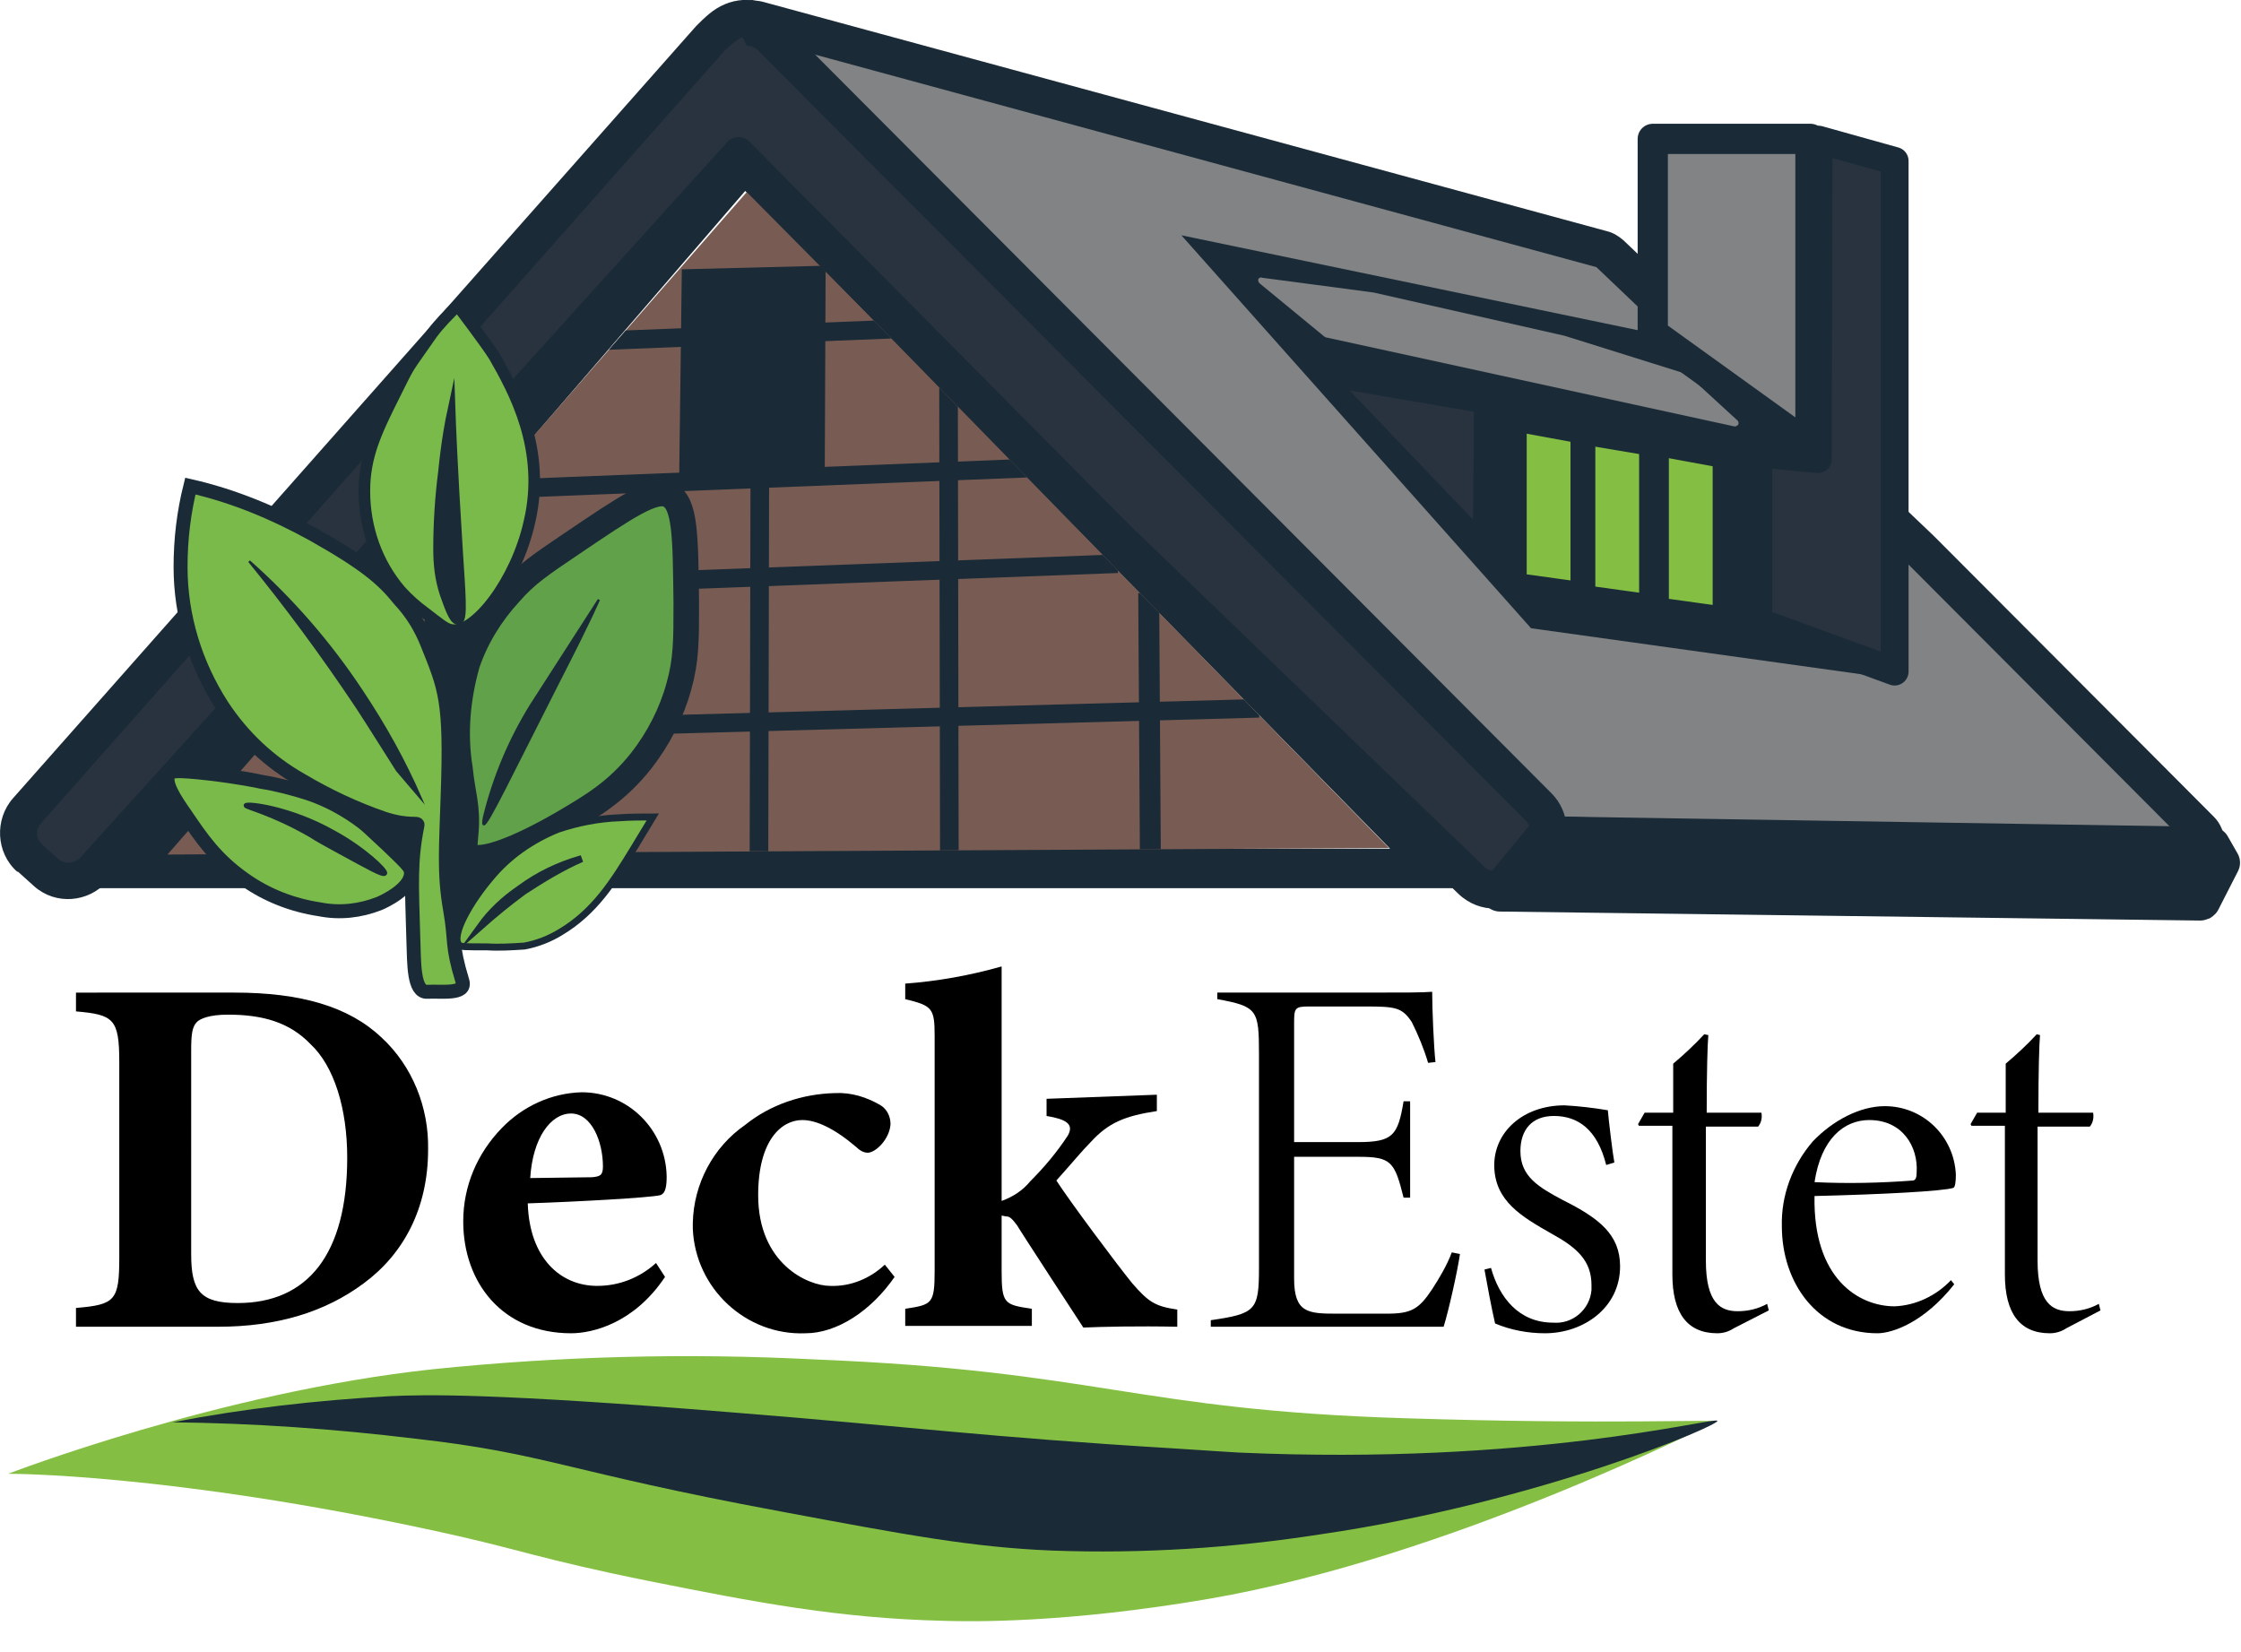 <?xml version="1.0" encoding="UTF-8"?> <svg xmlns="http://www.w3.org/2000/svg" xmlns:xlink="http://www.w3.org/1999/xlink" version="1.1" id="Слой_1" x="0px" y="0px" viewBox="0 0 274.3 202.2" xml:space="preserve"> <g id="Слой_3"> <polygon fill="none" stroke="#1A2B37" stroke-width="4.84" stroke-miterlimit="10" points="16.5,106.3 175.9,106.3 91.1,19.8 "></polygon> <polygon fill="#785C53" points="91.5,23.4 20.5,104.6 170,103.8 "></polygon> <g> <defs> <polygon id="SVGID_1_" points="91.5,23.4 20.5,104.6 170,103.8 "></polygon> </defs> <clipPath id="SVGID_00000176728270514927605470000001644555849632972976_"> <use xlink:href="#SVGID_1_" overflow="visible"></use> </clipPath> <g clip-path="url(#SVGID_00000176728270514927605470000001644555849632972976_)"> <line fill="none" stroke="#1A2B37" stroke-width="2.28" stroke-miterlimit="10" x1="73.8" y1="41.7" x2="109" y2="40.3"></line> </g> </g> <g> <defs> <polygon id="SVGID_00000172404680989335904450000001295889997778661267_" points="91.5,23.4 20.5,104.6 170,103.8 "></polygon> </defs> <clipPath id="SVGID_00000057857326683318241140000003108007570641774475_"> <use xlink:href="#SVGID_00000172404680989335904450000001295889997778661267_" overflow="visible"></use> </clipPath> <g clip-path="url(#SVGID_00000057857326683318241140000003108007570641774475_)"> <line fill="none" stroke="#1A2B37" stroke-width="2.28" stroke-miterlimit="10" x1="123.8" y1="56.5" x2="123.8" y2="56.5"></line> </g> </g> <g> <defs> <polygon id="SVGID_00000036933493203778739360000012981430577177627789_" points="91.5,23.4 20.5,104.6 170,103.8 "></polygon> </defs> <clipPath id="SVGID_00000151517784677242976780000009066255484970447747_"> <use xlink:href="#SVGID_00000036933493203778739360000012981430577177627789_" overflow="visible"></use> </clipPath> <g clip-path="url(#SVGID_00000151517784677242976780000009066255484970447747_)"> <line fill="none" stroke="#1A2B37" stroke-width="2.28" stroke-miterlimit="10" x1="57.7" y1="60" x2="125.8" y2="57.3"></line> </g> </g> <g> <defs> <polygon id="SVGID_00000137121748344751138260000000207693382388591536_" points="91.5,23.4 20.5,104.6 170,103.8 "></polygon> </defs> <clipPath id="SVGID_00000060736465244323853770000000305269095837284276_"> <use xlink:href="#SVGID_00000137121748344751138260000000207693382388591536_" overflow="visible"></use> </clipPath> <g clip-path="url(#SVGID_00000060736465244323853770000000305269095837284276_)"> <line fill="none" stroke="#1A2B37" stroke-width="2.28" stroke-miterlimit="10" x1="136.8" y1="69" x2="48.7" y2="72.3"></line> </g> </g> <g> <defs> <polygon id="SVGID_00000140722974881290937850000012707536535434512040_" points="91.5,23.4 20.5,104.6 170,103.8 "></polygon> </defs> <clipPath id="SVGID_00000070106268904470463530000008785517471112882354_"> <use xlink:href="#SVGID_00000140722974881290937850000012707536535434512040_" overflow="visible"></use> </clipPath> <g clip-path="url(#SVGID_00000070106268904470463530000008785517471112882354_)"> <line fill="none" stroke="#1A2B37" stroke-width="2.28" stroke-miterlimit="10" x1="154.1" y1="86.7" x2="33.3" y2="90"></line> </g> </g> <g> <defs> <polygon id="SVGID_00000079451940384919631830000011887200657916193175_" points="91.5,23.4 20.5,104.6 170,103.8 "></polygon> </defs> <clipPath id="SVGID_00000119837189108757717450000017652353564989708928_"> <use xlink:href="#SVGID_00000079451940384919631830000011887200657916193175_" overflow="visible"></use> </clipPath> <g clip-path="url(#SVGID_00000119837189108757717450000017652353564989708928_)"> <line fill="none" stroke="#1A2B37" stroke-width="2.28" stroke-miterlimit="10" x1="116.1" y1="47" x2="116.2" y2="104.1"></line> </g> </g> <g> <defs> <polygon id="SVGID_00000029037284421171746300000009207448811510091439_" points="91.5,23.4 20.5,104.6 170,103.8 "></polygon> </defs> <clipPath id="SVGID_00000137118594940163682540000010970876149750515129_"> <use xlink:href="#SVGID_00000029037284421171746300000009207448811510091439_" overflow="visible"></use> </clipPath> <g clip-path="url(#SVGID_00000137118594940163682540000010970876149750515129_)"> <line fill="none" stroke="#1A2B37" stroke-width="2.56" stroke-miterlimit="10" x1="140.8" y1="104" x2="140.6" y2="72.6"></line> </g> </g> <g> <defs> <polygon id="SVGID_00000008841590410013334760000009827635217114417043_" points="91.5,23.4 20.5,104.6 170,103.8 "></polygon> </defs> <clipPath id="SVGID_00000027589918054149891240000006555932150344050829_"> <use xlink:href="#SVGID_00000008841590410013334760000009827635217114417043_" overflow="visible"></use> </clipPath> <g clip-path="url(#SVGID_00000027589918054149891240000006555932150344050829_)"> <line fill="none" stroke="#1A2B37" stroke-width="2.28" stroke-miterlimit="10" x1="92.9" y1="104.2" x2="93" y2="58.6"></line> </g> </g> <g> <defs> <polygon id="SVGID_00000010273430405100061140000013371505217630188213_" points="91.5,23.4 20.5,104.6 170,103.8 "></polygon> </defs> <clipPath id="SVGID_00000005979324539889031950000010201869647822324615_"> <use xlink:href="#SVGID_00000010273430405100061140000013371505217630188213_" overflow="visible"></use> </clipPath> <g clip-path="url(#SVGID_00000005979324539889031950000010201869647822324615_)"> <polygon fill="#1A2B37" stroke="#1A2B37" stroke-width="1.71" stroke-miterlimit="10" points="84.3,33.8 100.2,33.4 100.1,56.9 84,57.5 "></polygon> </g> </g> </g> <g id="Слой_5"> <path fill="#828385" d="M267.5,105.6l-77.1-3.3c-0.6,0-1.1-0.2-1.5-0.6L90.5,6.2c-0.9-0.9-0.9-2.3,0-3.2c0.4-0.4,1-0.7,1.6-0.7 c0.2,0,0.4,0,0.6,0.1L196,30.5c0.4,0.1,0.7,0.3,1,0.5l38.1,36.2l34.2,34.4c0.9,0.9,0.9,2.3,0,3.2c-0.4,0.4-1,0.7-1.6,0.7 L267.5,105.6z"></path> <path fill="#1A2B37" d="M92.1,4.6l103.3,28.1l38,36.2l34.2,34.3l-77.1-3.3L92.1,4.6 M92.1,0c-2.5,0-4.6,2-4.6,4.6 c0,1.2,0.5,2.4,1.4,3.3l98.5,95.3c0.8,0.8,1.9,1.2,3,1.3l77.1,3.3h0.2c2.5,0,4.6-2,4.6-4.6c0-1.2-0.5-2.4-1.3-3.2l-34.2-34.3 l-0.1-0.1l-38-36.2c-0.6-0.5-1.2-0.9-2-1.1L93.3,0.2C92.9,0.1,92.5,0.1,92.1,0L92.1,0z"></path> </g> <g id="Слой_6"> <g id="Слой_4"> <path fill="#29333F" d="M183.1,109c-1.1,0-2.1-0.4-2.9-1.2l-43.6-42L90.4,19.2l-78.8,87.3c-0.8,0.9-1.9,1.4-3.1,1.4l0,0 c-1,0-1.9-0.4-2.7-1l-2-1.8c-1.7-1.5-1.9-4.1-0.4-5.8c0,0,0,0,0,0l0,0L87,4.8c0.5-0.6,2.3-2.4,3.9-2.4c0.8,0,1.6,0.5,2,1.2L93,3.7 c0.5,0.2,1,0.5,1.4,0.9l94,94.3c1.5,1.5,1.6,3.8,0.3,5.5l-2.4,3.1C185.5,108.4,184.3,109,183.1,109z"></path> <path fill="#1A2B37" d="M90.9,4.6l0.5,1c0.5,0,1,0.2,1.3,0.5l94,94.3c0.7,0.7,0.7,1.7,0.1,2.4l-2.4,3.1c-0.6,0.8-1.8,0.9-2.6,0.3 l-0.1-0.1l-43.5-41.9L91.7,17.3c-0.7-0.7-1.9-0.7-2.6,0L89,17.4L9.8,105c-0.7,0.7-1.8,0.8-2.6,0.2l-2-1.8 c-0.8-0.7-0.9-1.8-0.2-2.6c0,0,0,0,0,0l0,0L88.7,6.2C89,5.9,90.4,4.6,90.9,4.6 M90.9,0c-1.5,0.1-2.9,0.7-4.1,1.7 c-0.6,0.5-1.1,1-1.6,1.5L1.6,97.7c-2.3,2.6-2.1,6.7,0.5,9h0.1l2,1.8c2.6,2.3,6.6,2,8.9-0.6l77.2-85.5l44.5,44.9l0.1,0.1l43.6,42 c2.6,2.5,6.6,2.4,9.1-0.2c0.2-0.2,0.3-0.3,0.4-0.5l2.4-3.1c2-2.5,1.8-6.2-0.5-8.5L96,2.9c-0.4-0.4-0.9-0.8-1.4-1.1 C93.7,0.6,92.4-0.1,90.9,0L90.9,0z"></path> </g> <polygon fill="#1A2B37" points="144.6,28.8 187.4,76.9 232.6,83.2 219.6,54 202.3,40.8 "></polygon> <path fill="#828385" d="M154.2,34.7l7.9,6.5c0.1,0,0.1,0.1,0.2,0.1l50,10.9c0.2,0,0.4-0.1,0.5-0.3c0,0,0,0,0,0c0-0.1,0-0.3-0.1-0.4 l-6.1-5.6c0,0-0.1-0.1-0.1-0.1l-15-4.7l0,0l-23.4-5.3l0,0L154.5,34c-0.2-0.1-0.4,0-0.5,0.2C154,34.4,154,34.5,154.2,34.7 L154.2,34.7z"></path> <polygon fill="#29333F" stroke="#1A2B37" stroke-width="3.42" stroke-linecap="round" stroke-linejoin="round" points="231.9,19.7 222.6,17.1 222.5,56.2 215.2,55.5 215.2,76.1 231.9,82.2 "></polygon> <polygon fill="#29333F" points="165.2,47.8 180.4,50.4 180.3,63.6 "></polygon> <polygon fill="#1A2B37" points="183.4,47.8 183.4,72.2 215.2,76.9 215.2,54 "></polygon> <polygon fill="#828385" stroke="#1A2B37" stroke-width="3.7" stroke-linecap="round" stroke-linejoin="round" points="202.3,17 221.6,17 221.6,54.7 202.3,40.8 "></polygon> <polygon fill="#84BF43" stroke="#1A2B37" stroke-width="1.14" stroke-linecap="round" stroke-linejoin="round" points="186.3,52.4 186.3,70.8 192.8,71.7 192.8,53.6 "></polygon> <polygon fill="#84BF43" stroke="#1A2B37" stroke-width="1.14" stroke-linecap="round" stroke-linejoin="round" points="194.7,54 194.7,72.3 201.2,73.2 201.2,55.1 "></polygon> <polygon fill="#84BF43" stroke="#1A2B37" stroke-width="1.14" stroke-linecap="round" stroke-linejoin="round" points="203.7,55.4 203.7,73.8 210.2,74.7 210.2,56.6 "></polygon> <path fill="#1A2B37" d="M268.6,45.4"></path> </g> <g id="Слой_7"> <path fill="#1A2B37" stroke="#1A2B37" stroke-width="4.56" stroke-linecap="round" stroke-linejoin="round" d="M189.1,102.3 l-5.5,6.7c-0.1,0.1-0.1,0.2,0,0.3c0,0,0.1,0,0.1,0l85.6,1.1c0.1,0,0.1,0,0.2-0.1l2.4-4.7l-1.2-2.1l-81.4-1.3 C189.2,102.2,189.2,102.2,189.1,102.3z"></path> </g> <g id="Слой_2_00000165222416929993249480000015715288725419907517_"> <image overflow="visible" opacity="0.75" width="763" height="596" transform="matrix(0.279 0 0 0.279 0 35.949)"> </image> <path fill="#84BF43" d="M1,180.4c0,0,19.6-0.1,52.3,7c10.2,2.2,12.6,3.4,26,6.1c13,2.6,23.3,4.6,36.3,4.9 c3.4,0.1,14.9,0.3,32.4-2.7c29.6-5.1,61.3-21.4,62.1-21.7s-13.1,0.4-38.1-0.4c-33-1-37.5-5.8-72.3-7.2c-15.6-0.8-31.2-0.4-46.7,1.2 C26.9,170.4,1,180.4,1,180.4z"></path> <path fill="#1A2B37" d="M21.1,174.1c9.9,0.1,19.8,0.8,29.7,2c16.1,1.8,18.3,4,44.7,8.9c15.5,2.9,23.5,4.4,33.3,4.8 c11,0.4,22-0.3,32.9-2c26.7-3.9,49.2-13.5,48.5-13.9s-22.8,5.5-58.6,3.9c-1.4-0.1-3.5-0.2-7.8-0.5c-23.3-1.4-32.6-2.7-54-4.4 c-29.4-2.4-37.7-2.2-42.1-2C38.8,171.4,29.9,172.4,21.1,174.1z"></path> <path fill="#1A2B37" d="M51.9,76.2c-2.5,10.1-8.4,11.4-8.5,19.8c0,2.1-0.1,5.4,2,8.2s4.1,2.3,8,5.9c3,2.8,3.4,4.5,4.6,4.4 c2.6-0.3,3.7-8.8,4-11.2c0.5-4.3,1.5-13-2.7-22.3c-0.3-0.8-3.7-8.1-5.9-7.6C52.5,73.7,52.2,75.2,51.9,76.2z"></path> <path fill="#7ABA4B" stroke="#1A2B37" stroke-width="1.42" stroke-miterlimit="10" d="M56,37.4c-1.1,1.1-2.2,2.2-3.1,3.4 c-3.4,4.9-2.5,3.3-4.7,7.7s-3.6,7.4-3.6,11.6c0,4.5,1.5,8.8,4.4,12.2c0.9,1,1.9,1.9,3,2.7c1.7,1.3,2.5,2,3.2,2.1 c2.9,0.6,8-6,9.6-13.2c2.1-8.9-1.9-16.1-4.3-20.3C59.5,42,56,37.4,56,37.4z"></path> <path fill="#1A2B37" stroke="#1A2B37" stroke-width="1.14" stroke-miterlimit="10" d="M54.4,72.7c-0.6-1.8-0.8-3.6-0.8-5.5 c0-3.1,0.2-6.3,0.6-9.4c0.4-4.1,1-6.9,1-6.9s0.2,5.8,0.9,16.8c0.3,4.7,0.6,8.1,0,8.2S54.8,73.8,54.4,72.7z"></path> <path fill="#61A14A" stroke="#1A2B37" stroke-width="3.13" stroke-miterlimit="10" d="M81.9,60.6c-1.8-0.9-5.2,1.4-12,6 c-3.7,2.5-5.5,3.7-7.5,6c-2.3,2.5-4.1,5.4-5.2,8.6c-1.2,4.2-1.6,8.6-0.9,12.9c0.3,3.1,1,4.6,0.7,7.9c-0.1,1.5-0.3,2.1,0.1,2.5 c1.8,2.1,10.7-3.1,11.9-3.8c3.4-2,6.5-3.8,9.5-7.6c2.1-2.7,3.7-5.8,4.6-9.1C84,80.8,84,78.4,84,73.8C83.9,65.6,83.9,61.6,81.9,60.6 z"></path> <path fill="#1A2B37" stroke="#1A2B37" stroke-width="0.28" stroke-miterlimit="10" d="M73.3,73.4c0,0-1.8,2.8-8.3,12.9 c-2.6,4.2-4.5,8.7-5.7,13.5c-0.1,0.4-0.2,1-0.1,1.1c0.4,0.2,3.3-5.9,9.3-17.7C72.5,75.4,73.3,73.4,73.3,73.4z"></path> <path fill="#7ABA4B" stroke="#1A2B37" stroke-width="1.71" stroke-miterlimit="10" d="M23.3,59.5c5.3,1.2,10.3,3.3,15,5.9 c6.4,3.6,8.6,5.5,10.6,8c1.5,1.6,2.6,3.4,3.4,5.4c2.2,5.5,2.9,6.9,2.5,18.4c-0.2,6.4-0.5,9.7,0.3,14.2c0.7,4,0.1,4.1,1.5,8.7 c0.5,1.7-2.6,1.2-4.3,1.3s-1.6-3.5-1.7-6.2c-0.2-7-0.4-9.7,0.5-14.2c0.1-0.4-1,0.2-4.1-0.8c-3.5-1.2-6.9-2.8-10.1-4.7 c-3.9-2.2-7.2-5.3-9.7-9.1c-3.3-5.1-5.1-11-5.1-17C22.1,66,22.5,62.7,23.3,59.5z"></path> <path fill="#1A2B37" stroke="#1A2B37" stroke-width="0.28" stroke-miterlimit="10" d="M30.5,68.7c4.4,5.4,8.8,11.3,13.2,17.9 c1.7,2.6,3.3,5.2,4.9,7.7l2.9,3.4c-2-4.6-4.4-8.9-7.2-13.1C40.4,78.7,35.8,73.4,30.5,68.7z"></path> <path fill="#7ABA4B" stroke="#1A2B37" stroke-width="1.71" stroke-miterlimit="10" d="M20.7,94.7c-0.7,1,0.6,3,2,5 c1.9,2.8,3.7,5.5,7.3,8c2.7,1.9,5.8,3.1,9.1,3.6c2.5,0.5,5,0.2,7.3-0.7c0.5-0.2,4-1.8,3.9-3.8c0-0.6-0.4-1-2.8-3.3 c-1.9-1.8-2.9-2.7-3.2-2.9c-2-1.5-4.2-2.7-6.6-3.5c-1.9-0.6-3.8-1.1-5.7-1.4c-0.4-0.1-2.9-0.6-6.3-1C21.4,94.2,20.9,94.4,20.7,94.7 z"></path> <path fill="#1A2B37" stroke="#1A2B37" stroke-width="0.57" stroke-miterlimit="10" d="M30.1,98.6c0.1-0.3,5.4,0.3,10.7,3.3 c3.7,2,6.5,4.7,6.3,5s-2.1-0.8-5.6-2.7c-2-1.1-2.4-1.3-3.5-2C33.3,99.5,30.1,98.8,30.1,98.6z"></path> <path fill="#7ABA4B" stroke="#1A2B37" stroke-width="0.85" stroke-miterlimit="10" d="M59.6,115.9c1.5,0.1,3.1,0,4.6-0.1 c1.6-0.3,3.1-0.9,4.4-1.7c4.2-2.5,6.5-6.2,9-10.3l2.3-3.8c-1.4,0-2.7,0-4.1,0.1c-2.6,0.1-5.1,0.6-7.5,1.4c-3.2,1.3-6.1,3.3-8.3,6 c-2.3,2.7-4.9,7-3.8,8.2C56.5,115.9,56.8,115.9,59.6,115.9z"></path> <path fill="#52B7E9" stroke="#1A2B37" stroke-width="0.85" stroke-miterlimit="10" d="M58.8,113.4c1.3-1.8,2.9-3.3,4.8-4.6 c2.3-1.7,4.8-2.9,7.6-3.7c-2.5,1.1-4.8,2.5-7.1,4C62.2,110.5,60.5,111.9,58.8,113.4z"></path> </g> <g id="Слой_8"> <image overflow="visible" opacity="0.75" width="911" height="295" transform="matrix(0.28 0 0 0.28 5.1 108.53)"> </image> <path d="M28.7,121.5c8.1,0,14,1.7,18,5.5c3.8,3.5,5.8,8.6,5.7,13.7c0,7.2-3,12.8-7.9,16.4c-4.7,3.5-10.6,5.3-17.8,5.3H9.3v-2.3 c4.8-0.4,5.3-0.9,5.3-6.2V130c0-5.3-0.7-5.8-5.3-6.2v-2.3H28.7z M23.4,153.5c0,4.5,1.1,6,5.7,6c8.5,0,13.4-5.9,13.4-17.8 c0-6-1.6-11.2-4.5-13.9c-2.6-2.7-5.9-3.6-10.1-3.6c-2.3,0-3.4,0.5-3.8,0.9c-0.6,0.6-0.7,1.6-0.7,3.5L23.4,153.5z"></path> <path d="M81.4,156.3c-3.8,5.7-8.9,6.9-11.5,6.9c-8.4,0-13.2-6.2-13.2-13.7c0-4.3,1.7-8.3,4.7-11.4c2.6-2.7,6.1-4.3,9.8-4.4 c5.7,0,10.3,4.6,10.4,10.3c0,0,0,0,0,0c0,1.1-0.1,2.1-0.8,2.3c-1.2,0.3-10.1,0.8-16.2,1c0.2,6.7,4,10.1,8.5,10.1 c2.7,0,5.2-1,7.2-2.8L81.4,156.3z M69.9,136.3c-2.5,0-4.7,3-5,7.9l7.6-0.1c0.9-0.1,1.3-0.2,1.3-1.3 C73.8,139.7,72.4,136.3,69.9,136.3L69.9,136.3z"></path> <path d="M109.5,156.3c-2.9,4.2-7.1,6.9-10.9,6.9c-7.3,0.3-13.5-5.5-13.8-12.8c0-0.2,0-0.5,0-0.7c0.1-4.8,2.5-9.3,6.4-12 c3.1-2.5,7-3.8,11-3.9c2-0.1,3.9,0.5,5.6,1.5c0.8,0.5,1.2,1.4,1.2,2.3c-0.1,1.8-1.8,3.5-2.8,3.5c-0.5,0-1-0.3-1.4-0.7 c-2.7-2.3-4.9-3.3-6.6-3.3c-2.5,0-5.4,2.4-5.4,9.2c0,8.4,6.1,11.1,8.8,11.1c2.5,0.1,4.9-0.9,6.7-2.6L109.5,156.3z"></path> <path d="M144.1,162.4c-4.9-0.1-9.2,0-11.5,0.1c-0.2-0.3-7.9-12.1-8.1-12.5c-0.6-0.8-0.9-1.1-1.3-1.1c-0.2,0-0.4-0.1-0.6-0.1v6.7 c0,4.1,0.3,4.2,3.7,4.7v2.1h-15.5v-2.1c3.3-0.5,3.6-0.6,3.6-4.7v-28.7c0-3.4-0.3-3.7-3.6-4.5v-1.9c4-0.3,7.9-1,11.8-2.1V147 c1.4-0.5,2.6-1.3,3.5-2.4c1.7-1.7,3.3-3.6,4.6-5.6c0.8-1.4-0.2-2-2.6-2.4v-2.1l13.5-0.5v2c-3.9,0.6-5.9,1.4-8.1,3.8 c-1,1-2.4,2.7-4.2,4.7c1.6,2.5,7.5,10.4,9.3,12.6c2,2.3,2.8,2.8,5.5,3.2L144.1,162.4L144.1,162.4z"></path> <path d="M178.7,153.5c-0.3,2.1-1.4,7-2,8.9h-28.5v-0.8c5.5-0.8,5.9-1.2,5.9-6.4V129c0-5.4-0.2-5.8-5.1-6.7v-0.8h17.8 c5.4,0,7.3,0,8.5-0.1c0,2.2,0.2,6.7,0.4,8.6l-0.9,0.1c-0.5-1.7-1.2-3.4-2-5c-1.2-1.8-2-1.9-5.7-1.9h-6.9c-1.7,0-1.8,0.2-1.8,2v14.6 h7.8c4.3,0,4.9-0.8,5.6-5h0.8v11.8h-0.8c-1.1-4.4-1.5-5-5.5-5h-7.9v14.9c0,4.2,1.7,4.3,5.2,4.3h6.2c3,0,3.9-0.6,5.5-3 c0.9-1.4,1.8-2.9,2.4-4.5L178.7,153.5z"></path> <path d="M196.6,142.6c-1.1-4.4-3.5-6-6.4-6c-2.7,0-4.1,1.7-4.1,4.3c0,3.1,2.2,4.4,5.2,6c4.4,2.2,7,4.2,7,8.1c0,5.1-4.5,8.2-9.2,8.2 c-2.1,0-4.2-0.4-6.1-1.2c-0.5-2.2-0.9-4.4-1.3-6.6l0.8-0.2c1,3.6,3.4,6.7,7.6,6.7c2.4,0.2,4.5-1.6,4.7-4c0,0,0,0,0,0 c0-0.2,0-0.4,0-0.6c0-3-1.8-4.6-4.9-6.3c-3.7-2.1-6.9-4-7-8.2s3.5-7.5,8.6-7.5c1.8,0.1,3.5,0.3,5.3,0.6c0.1,1.2,0.6,5.4,0.8,6.4 L196.6,142.6z"></path> <path d="M212.2,162.6c-0.6,0.4-1.3,0.6-2,0.6c-3.7,0-5.5-2.5-5.5-7.2v-18.2h-4.1l-0.1-0.2l0.8-1.4h3.5v-6c1.3-1.1,2.6-2.3,3.8-3.6 l0.5,0.1c-0.1,1.1-0.2,4.5-0.2,9.5h6.7c0.1,0.6,0,1.2-0.4,1.7h-6.4v16.4c0,5.2,1.8,6.2,3.9,6.2c1.3,0,2.5-0.3,3.6-0.9l0.2,0.8 L212.2,162.6z"></path> <path d="M239.2,157.2c-3.7,4.7-7.6,6-9.4,6c-7.4,0-11.7-6.2-11.7-13.1c-0.1-3.8,1.3-7.5,3.8-10.4c2.5-2.6,5.8-4.3,8.8-4.3 c4.7,0,8.5,3.7,8.7,8.4c0,0.9-0.1,1.5-0.3,1.6c-1.2,0.4-8.6,0.8-17,1c-0.2,10.1,5.4,13.5,9.8,13.5c2.6-0.1,5.1-1.3,6.9-3.2 L239.2,157.2z M228.8,137.1c-3.1,0-5.9,2.3-6.7,7.6c4.1,0.2,8.1,0.1,12.1-0.2c0.3-0.1,0.4-0.4,0.4-1 C234.8,140.4,232.9,137.1,228.8,137.1z"></path> <path d="M252.9,162.6c-0.6,0.4-1.3,0.6-2,0.6c-3.7,0-5.5-2.5-5.5-7.2v-18.2h-4.1l-0.1-0.2l0.8-1.4h3.5v-6c1.3-1.1,2.6-2.3,3.8-3.6 l0.4,0.1c-0.1,1.1-0.2,4.5-0.2,9.5h6.7c0.1,0.6,0,1.2-0.4,1.7h-6.4v16.4c0,5.2,1.8,6.2,3.9,6.2c1.3,0,2.5-0.3,3.6-0.9l0.2,0.8 L252.9,162.6z"></path> </g> </svg> 